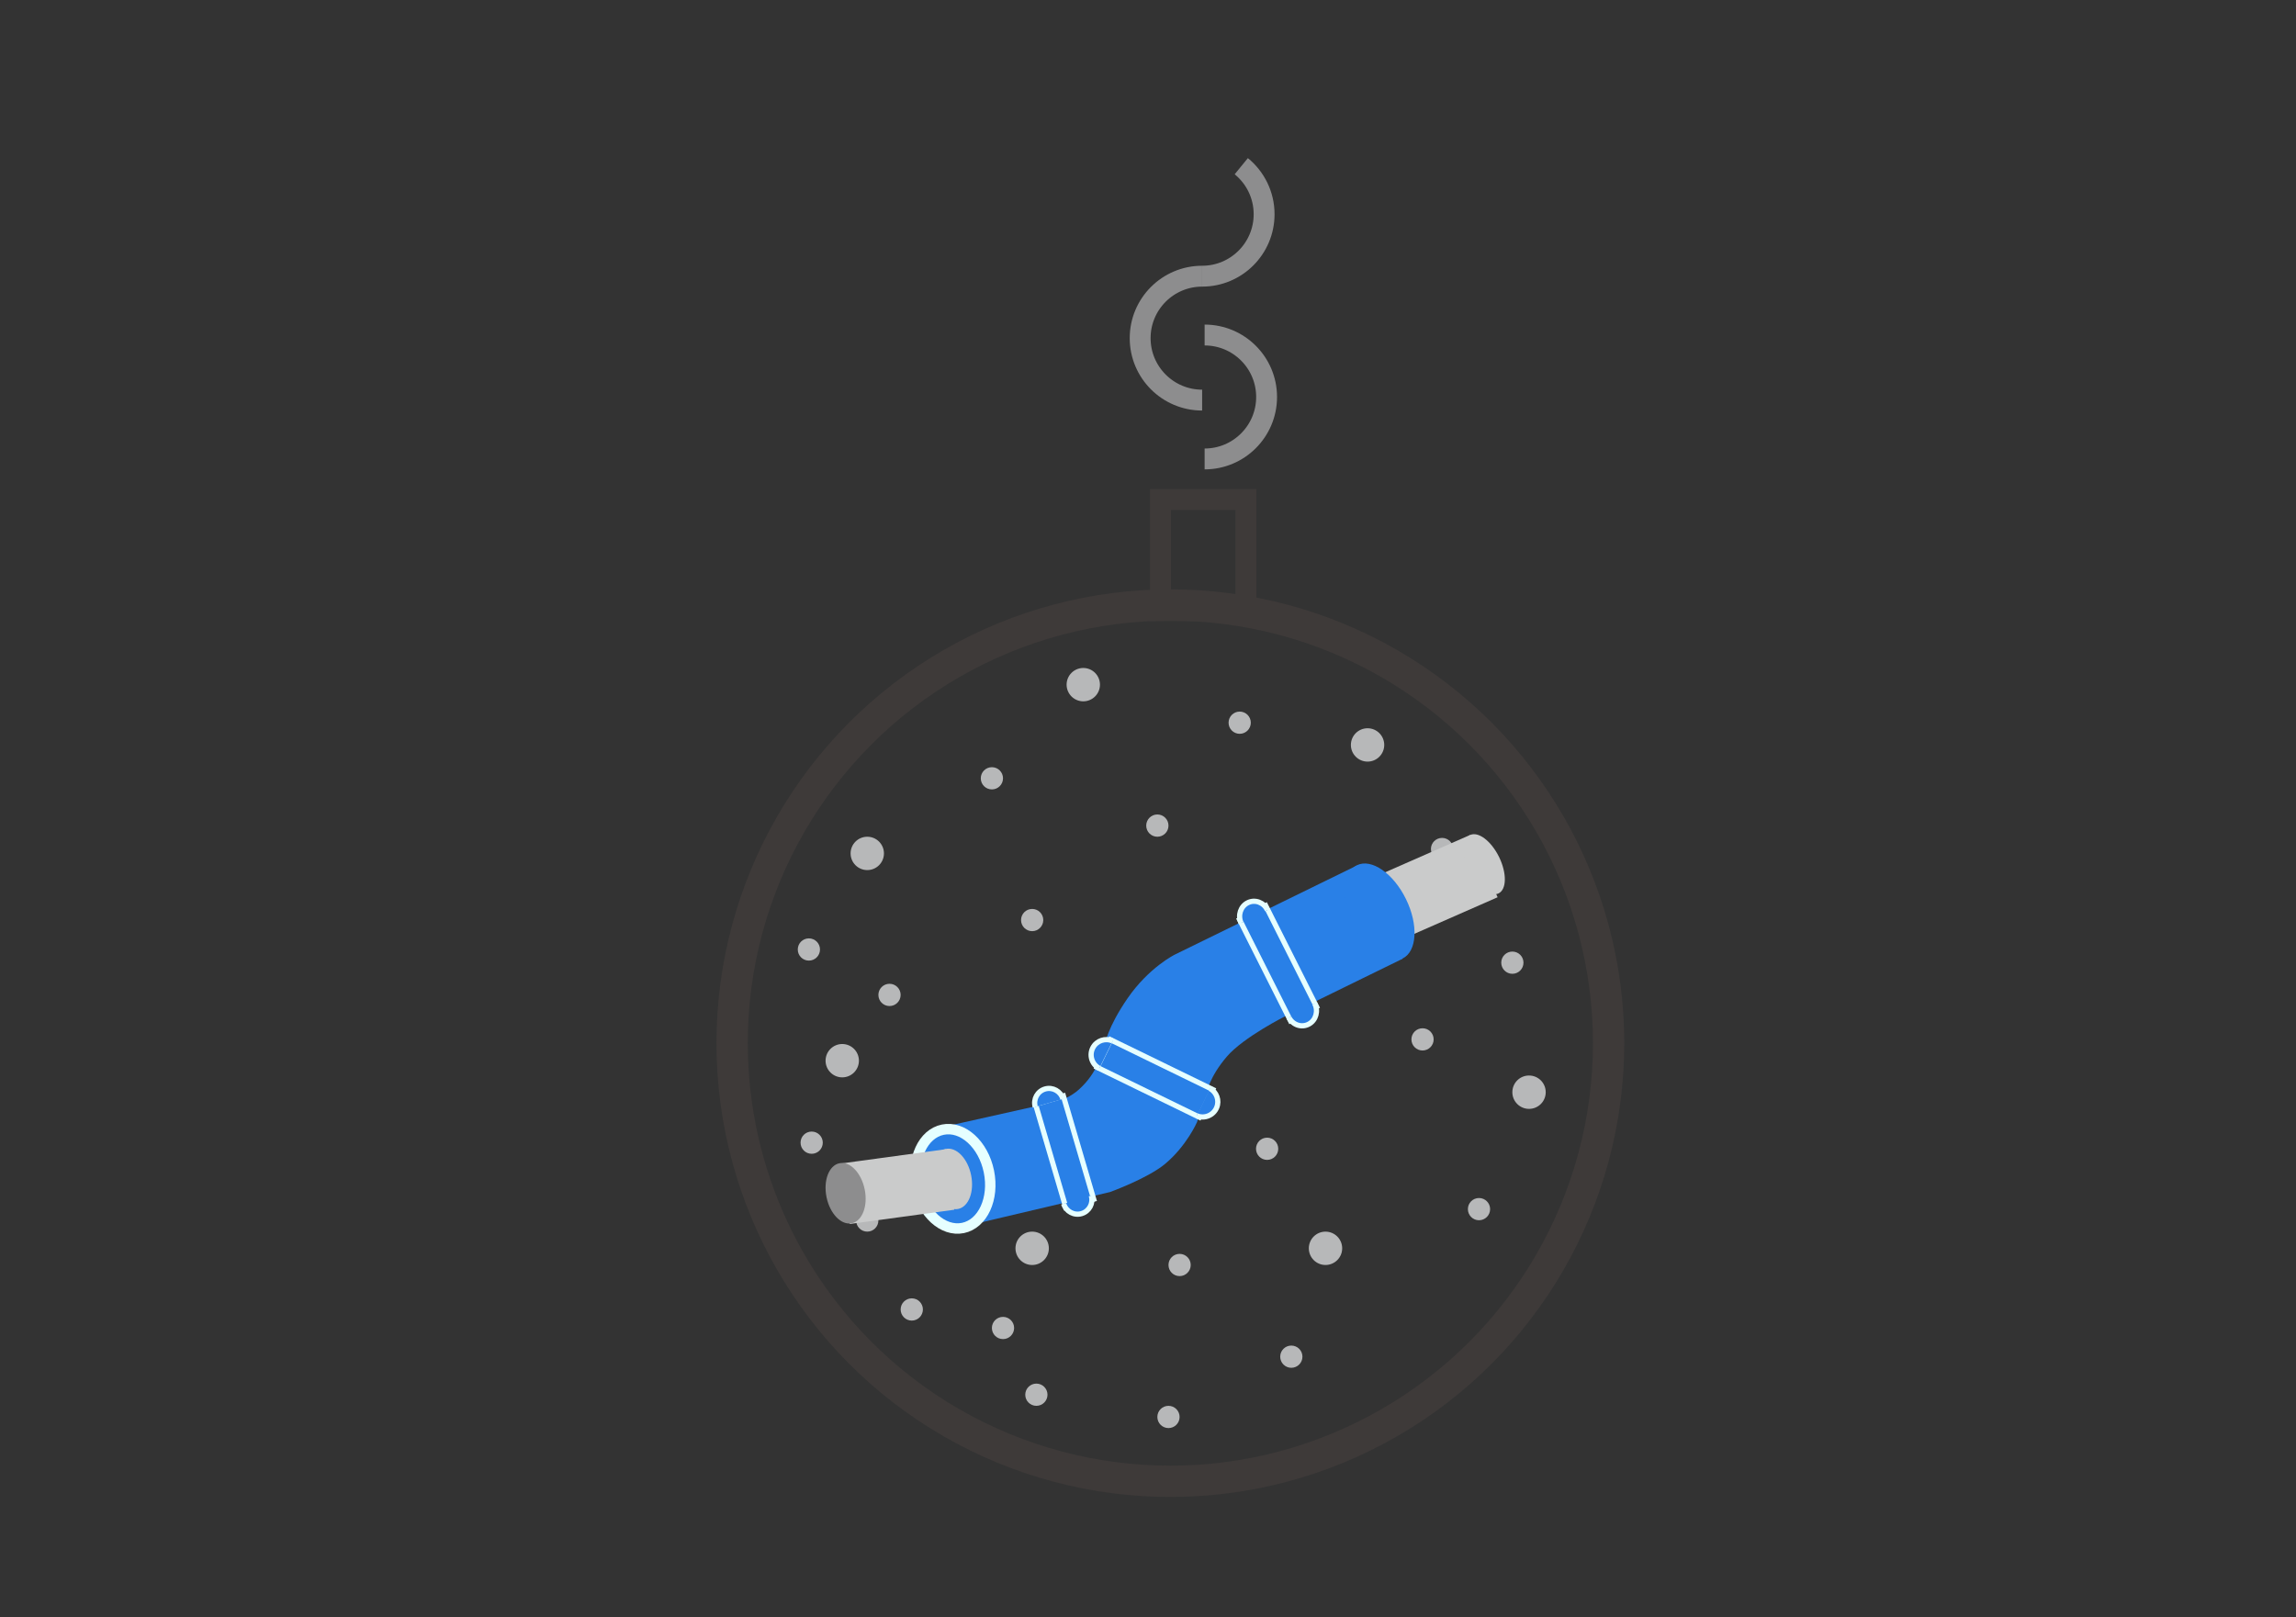 <?xml version="1.0" encoding="utf-8"?>
<!-- Generator: Adobe Illustrator 14.0.0, SVG Export Plug-In . SVG Version: 6.00 Build 43363)  -->
<!DOCTYPE svg PUBLIC "-//W3C//DTD SVG 1.1//EN" "http://www.w3.org/Graphics/SVG/1.1/DTD/svg11.dtd">
<svg version="1.1" id="レイヤー_1" xmlns="http://www.w3.org/2000/svg" xmlns:xlink="http://www.w3.org/1999/xlink" x="0px"
	 y="0px" width="220px" height="155px" viewBox="0 0 220 155" enable-background="new 0 0 220 155" xml:space="preserve">
<rect x="0" y="0" width="220" height="155" fill="#333333" stroke="none"/>
<line display="none" fill="none" stroke="#000000" x1="235.5" y1="142.965" x2="-53.5" y2="142.965"/>
<g>
	<circle fill="none" stroke="#3E3A39" stroke-width="3" cx="112.143" cy="99.973" r="41.992"/>
	<rect x="111.198" y="47.87" fill="none" stroke="#3E3A39" stroke-width="2" width="8.181" height="10.657"/>
	<g>
		<path fill="none" stroke="#8D8D8E" stroke-width="2" d="M115.188,38.345c-3.278,0-5.939-2.659-5.939-5.937
			c0-3.282,2.661-5.94,5.939-5.94"/>
		<path fill="none" stroke="#8D8D8E" stroke-width="2" d="M115.188,26.468c3.279,0,5.938-2.657,5.938-5.937
			c0-1.857-0.854-3.516-2.188-4.604"/>
		<path fill="none" stroke="#8D8D8E" stroke-width="2" d="M115.425,43.984c3.28,0,5.939-2.659,5.939-5.938
			c0-3.281-2.659-5.939-5.939-5.939"/>
	</g>
	<circle fill="#B7B8B9" cx="118.786" cy="69.261" r="1.065"/>
	<circle fill="#B7B8B9" cx="144.913" cy="92.26" r="1.065"/>
	<circle fill="#B7B8B9" cx="138.175" cy="81.368" r="1.066"/>
	<circle fill="#B7B8B9" cx="141.716" cy="115.879" r="1.065"/>
	<path fill="#B7B8B9" d="M148.109,104.674c0,0.882-0.716,1.597-1.6,1.597c-0.881,0-1.597-0.715-1.597-1.597
		c0-0.886,0.716-1.6,1.597-1.6C147.394,103.074,148.109,103.788,148.109,104.674z"/>
	<circle fill="#B7B8B9" cx="103.799" cy="65.615" r="1.598"/>
	<circle fill="#B7B8B9" cx="131.038" cy="71.392" r="1.598"/>
	<circle fill="#B7B8B9" cx="136.306" cy="99.611" r="1.065"/>
	<circle fill="#B7B8B9" cx="98.901" cy="119.634" r="1.599"/>
	<circle fill="#B7B8B9" cx="121.415" cy="110.095" r="1.065"/>
	<circle fill="#B7B8B9" cx="98.901" cy="88.175" r="1.065"/>
	<circle fill="#B7B8B9" cx="111.962" cy="135.796" r="1.066"/>
	<circle fill="#B7B8B9" cx="99.304" cy="133.665" r="1.065"/>
	<circle fill="#B7B8B9" cx="123.733" cy="130.02" r="1.065"/>
	<circle fill="#B7B8B9" cx="80.703" cy="101.653" r="1.598"/>
	<circle fill="#B7B8B9" cx="83.1" cy="116.969" r="1.066"/>
	<circle fill="#B7B8B9" cx="83.101" cy="81.788" r="1.598"/>
	<circle fill="#B7B8B9" cx="85.232" cy="95.349" r="1.066"/>
	<circle fill="#B7B8B9" cx="110.896" cy="79.123" r="1.067"/>
	<circle fill="#B7B8B9" cx="127.008" cy="119.634" r="1.598"/>
	<circle fill="#B7B8B9" cx="77.506" cy="90.996" r="1.065"/>
	<circle fill="#B7B8B9" cx="77.773" cy="109.51" r="1.065"/>
	<circle fill="#B7B8B9" cx="87.365" cy="125.495" r="1.066"/>
	<circle fill="#B7B8B9" cx="96.107" cy="127.27" r="1.065"/>
	<circle fill="#B7B8B9" cx="113.028" cy="121.232" r="1.065"/>
	<circle fill="#B7B8B9" cx="95.042" cy="74.59" r="1.065"/>
	<path fill="none" stroke="#FFFFFF" stroke-width="3" d="M111.643,94.878"/>
	<path fill="none" stroke="#FFFFFF" stroke-width="3" d="M109.738,106.23"/>
	<path fill="#2980E7" d="M105.862,100.101l-0.374,0.885c0,0-0.252,1.753-2.111,3.432c-1.494,1.347-3.692,1.5-3.692,1.5l-9.226,2.066
		l1.773,9.584l14.125-3.326c0,0,3.639-1.313,5.307-2.72c2.046-1.723,3.029-3.975,3.029-3.975l0.932-2.82
		c0,0,0.236-1.484,1.919-3.456c1.597-1.872,5.641-3.899,5.641-3.899l11.209-5.487l-4.377-8.939l-17.437,8.534
		c0,0-2.486,1.218-4.537,4.193C106.117,98.469,105.862,100.101,105.862,100.101z"/>
	<path fill="none" stroke="#FFFFFF" stroke-width="3" d="M114.929,94.083"/>
	<path fill="none" stroke="#FFFFFF" stroke-width="3" d="M110.856,105.341"/>
	<path fill="none" stroke="#FFFFFF" stroke-width="3" d="M108.82,110.06"/>
	<path fill="none" stroke="#FFFFFF" stroke-width="3" d="M103.475,112.065"/>
	<path fill="#2980E7" stroke="#E6FFFF" d="M87.854,113.679c-0.532-2.602,0.58-5.026,2.489-5.416c1.902-0.391,3.88,1.403,4.412,4.005
		c0.532,2.603-0.583,5.026-2.487,5.417C90.363,118.074,88.386,116.279,87.854,113.679z"/>
	
		<ellipse transform="matrix(-0.98 0.201 -0.201 -0.98 203.407 205.347)" fill="#CACBCB" cx="91.305" cy="112.974" rx="1.866" ry="2.935"/>
	
		<ellipse transform="matrix(0.898 -0.439 0.439 0.898 -24.987 66.992)" fill="#CACBCB" cx="132.215" cy="87.47" rx="1.578" ry="3.11"/>
	
		<rect x="131.738" y="81.956" transform="matrix(0.915 -0.402 0.402 0.915 -22.688 62.411)" fill="#CACBCB" width="11.011" height="6.529"/>
	
		<ellipse transform="matrix(0.898 -0.44 0.44 0.898 -21.952 70.986)" fill="#CACBCB" cx="142.219" cy="82.868" rx="1.577" ry="3.111"/>
	
		<ellipse transform="matrix(0.898 -0.44 0.44 0.898 -24.974 67.061)" fill="#2980E7" cx="132.207" cy="87.415" rx="2.791" ry="4.976"/>
	
		<rect x="81.053" y="110.751" transform="matrix(-0.991 0.135 -0.135 -0.991 186.712 214.75)" fill="#CACBCB" width="10.102" height="5.858"/>
	
		<ellipse transform="matrix(-0.98 0.201 -0.201 -0.98 183.489 210.127)" fill="#8D8D8E" cx="81.1" cy="114.358" rx="1.865" ry="2.935"/>
	<polygon fill="#2980E7" stroke="#E6FFFF" stroke-width="0.5" points="126.146,96.475 123.646,97.813 118.778,88.141 
		121.279,86.803 	"/>
	<path fill="#2980E7" stroke="#E6FFFF" stroke-width="0.5" d="M121.444,87.221c-0.34-0.734-1.177-1.052-1.876-0.71
		c-0.697,0.34-0.987,1.211-0.649,1.945"/>
	<path fill="#2980E7" stroke="#E6FFFF" stroke-width="0.5" d="M123.513,97.533c0.376,0.714,1.231,0.985,1.911,0.606
		c0.677-0.376,0.919-1.262,0.543-1.975"/>
	<g>
		
			<rect x="109.184" y="97.895" transform="matrix(0.438 -0.899 0.899 0.438 -30.707 157.57)" fill="#2980E7" stroke="#E6FFFF" stroke-width="0.5" width="2.942" height="10.891"/>
		<path fill="#2980E7" stroke="#E6FFFF" stroke-width="0.5" d="M106.612,99.764c-0.701-0.313-1.53-0.04-1.893,0.645
			c-0.378,0.712-0.103,1.596,0.615,1.976"/>
		<path fill="#2980E7" stroke="#E6FFFF" stroke-width="0.5" d="M114.66,106.932c0.747,0.313,1.604-0.034,1.917-0.779
			c0.292-0.693,0.001-1.484-0.645-1.841"/>
	</g>
	
		<rect x="100.531" y="105.194" transform="matrix(0.96 -0.282 0.282 0.96 -26.957 33.182)" fill="#2980E7" stroke="#E6FFFF" stroke-width="0.5" width="2.784" height="10.302"/>
	<path fill="#2980E7" stroke="#E6FFFF" stroke-width="0.5" d="M101.923,115.373c0.222,0.733,0.993,1.151,1.722,0.933
		c0.729-0.22,1.143-0.991,0.922-1.727"/>
	<path fill="#2980E7" stroke="#E6FFFF" stroke-width="0.5" d="M101.847,105.318c-0.213-0.737-0.979-1.164-1.71-0.953
		s-1.154,0.978-0.942,1.715"/>
</g>
</svg>
